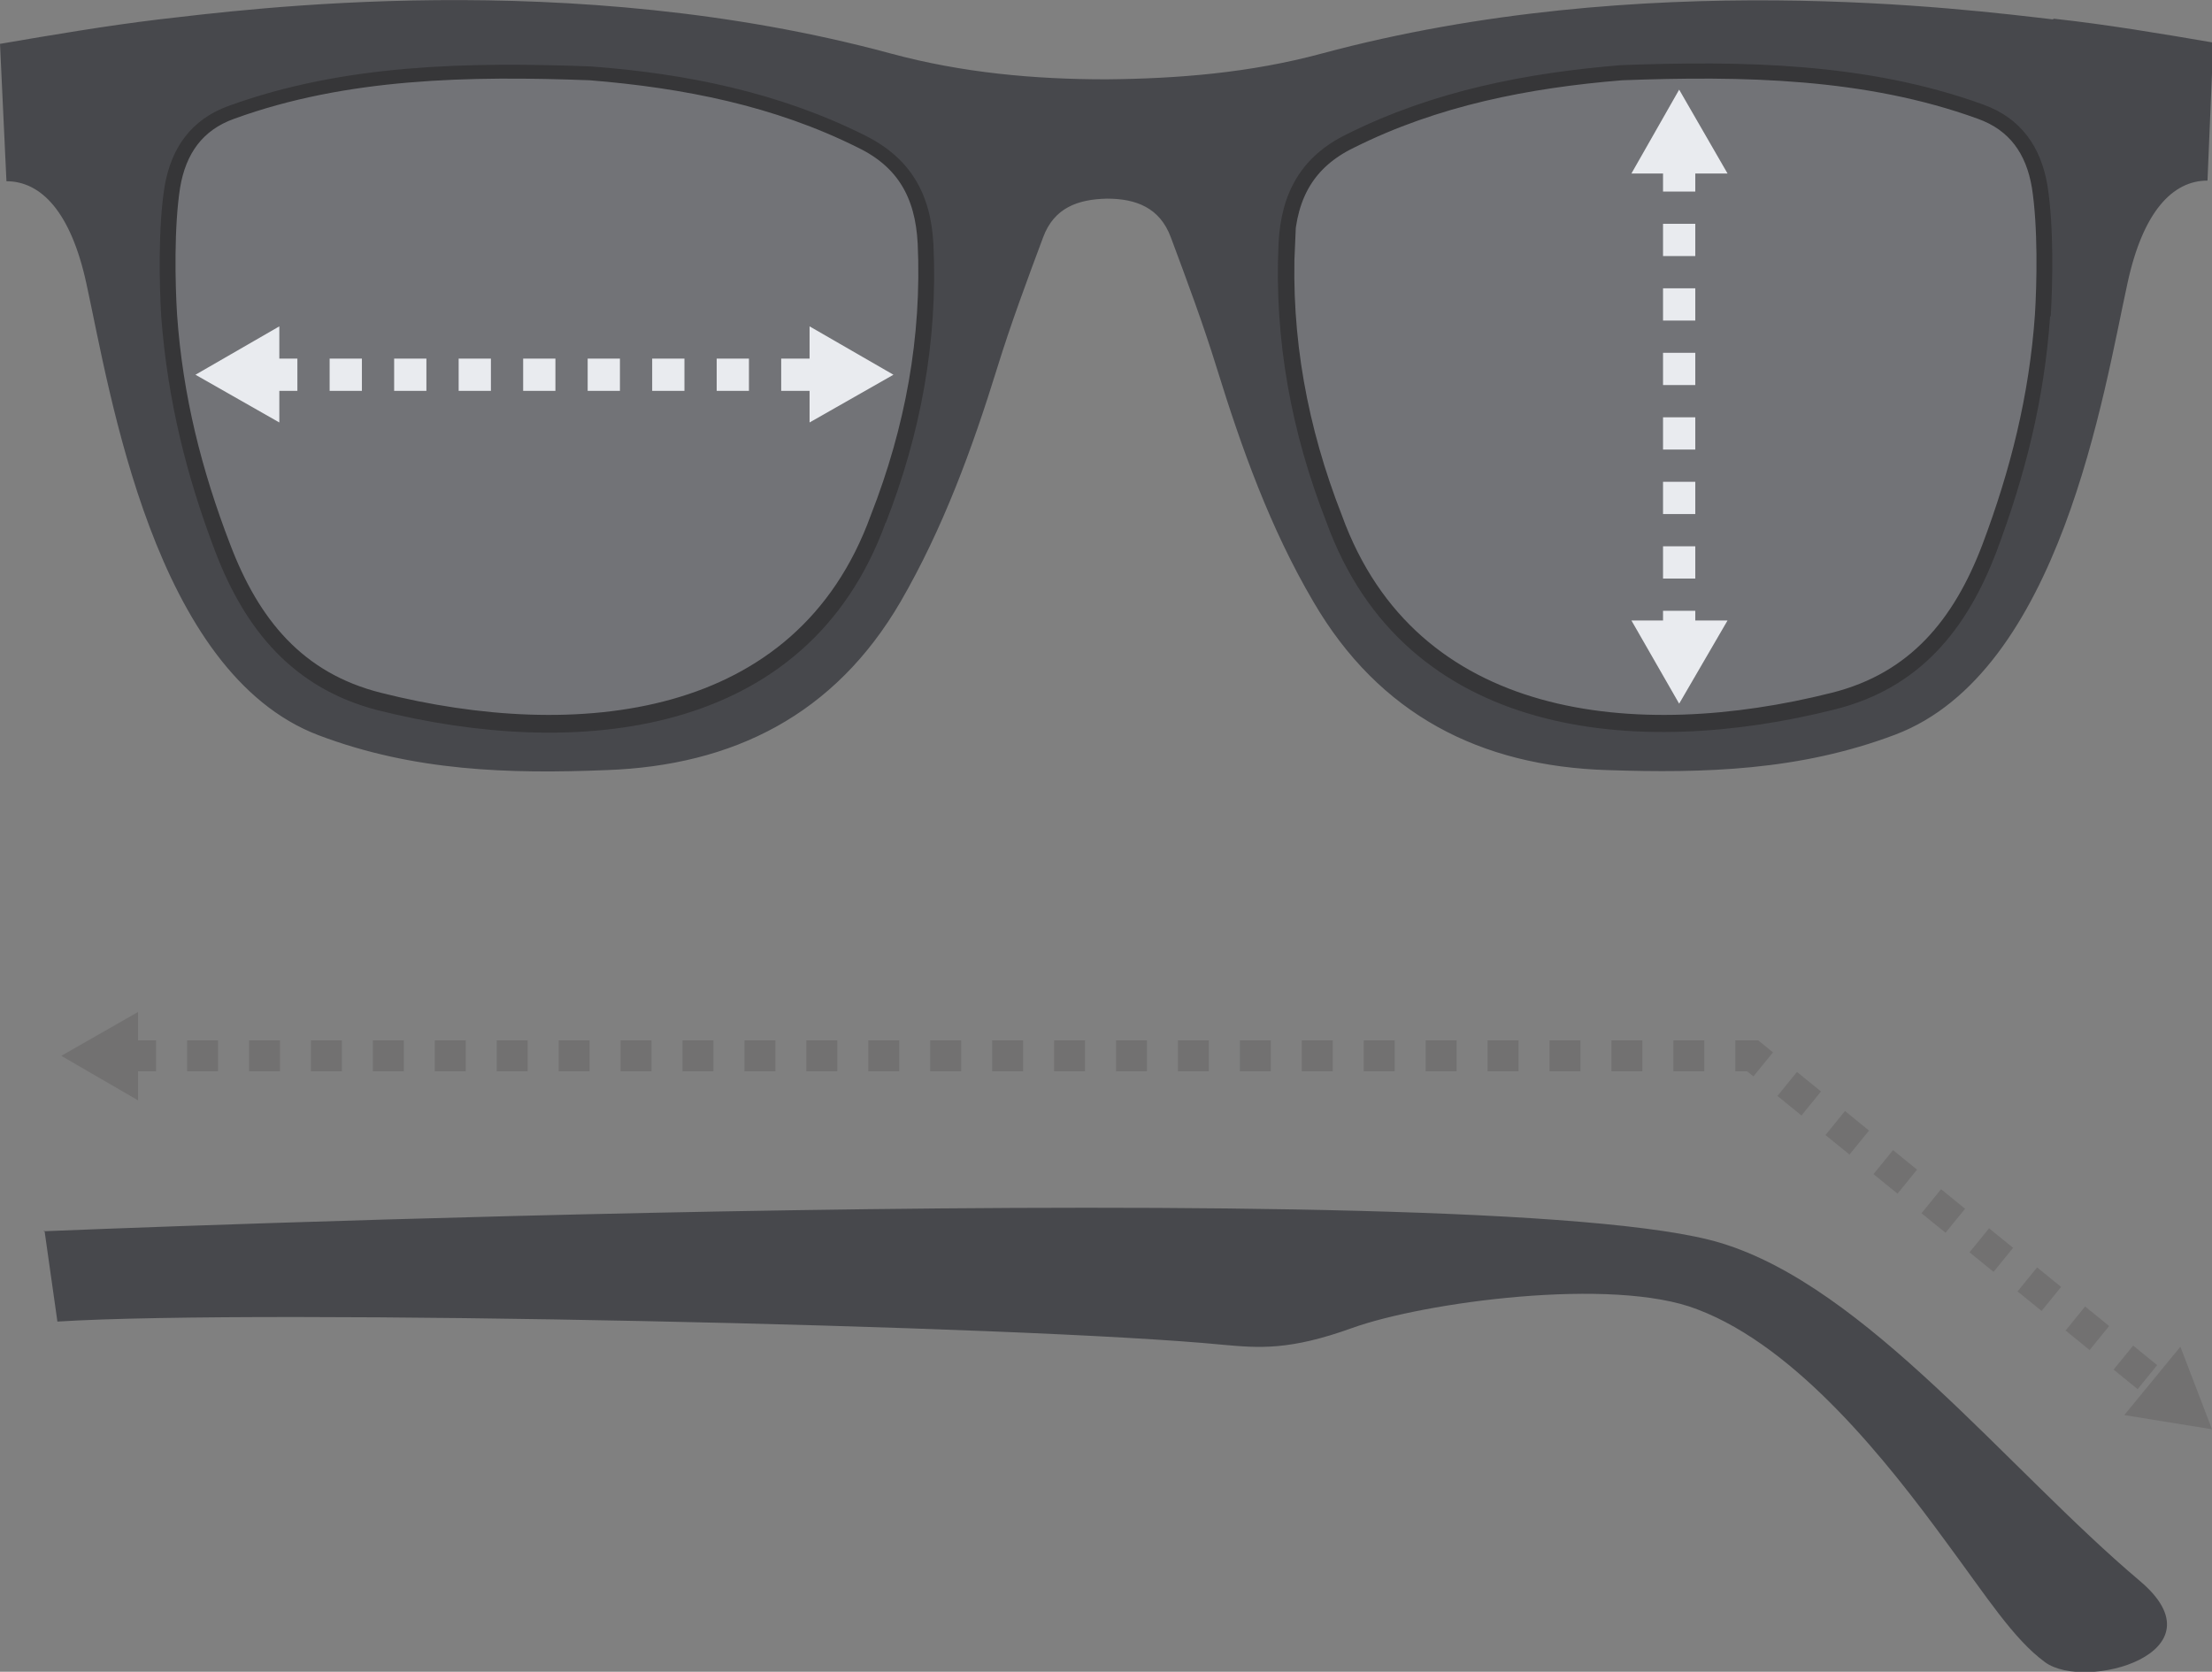<?xml version="1.0" encoding="UTF-8"?><svg xmlns="http://www.w3.org/2000/svg" viewBox="0 0 34.29 25.92"><rect x="0" y="0" width="34.29" height="25.92" fill="#808080" stroke="none"/><g style="isolation:isolate;"><g id="b"><g id="c"><g><path d="M.69,19.08l.2,1.41c3.18-.2,15.03,.06,18.07,.36,.56,.05,1.03,.09,2-.26,1.11-.4,4.04-.8,5.35-.29,1.56,.59,2.96,2.38,3.86,3.61,.63,.85,1.04,1.5,1.53,1.86,.62,.46,2.8-.14,1.47-1.26-2.05-1.73-4.24-4.56-6.5-5.24-3.66-1.11-26-.18-26-.18Z" style="fill:#47484c;"/><g><polyline points="1.94 16.37 2.78 16.37 27.17 16.37 33.52 21.54" style="fill:none; stroke:#727171; stroke-dasharray:0 0 .48 .48; stroke-miterlimit:10; stroke-width:.48px;"/><polygon points="2.14 17.06 .95 16.37 2.14 15.69 2.14 17.06" style="fill:#727171;"/><polygon points="32.93 21.94 34.29 22.16 33.8 20.88 32.93 21.94" style="fill:#727171;"/></g><g><g style="mix-blend-mode:multiply; opacity:.7;"><path d="M19.82,3.76c.04-.79,.36-1.35,1.06-1.69,1.34-.67,2.78-.95,4.25-1.07,1.88-.07,3.82-.04,5.61,.61,.59,.21,.9,.66,1,1.26,.1,.64,.08,1.53,.05,2.02-.09,1.29-.39,2.47-.83,3.64-.46,1.21-1.19,2.12-2.51,2.45-3.06,.77-6.66,.46-7.88-2.91-.54-1.38-.81-2.82-.74-4.32Zm-5.35,0c-.04-.79-.36-1.35-1.06-1.69-1.34-.67-2.78-.95-4.25-1.07-1.88-.07-3.82-.04-5.61,.61-.59,.21-.9,.66-1,1.26-.1,.64-.08,1.53-.05,2.02,.09,1.29,.39,2.47,.84,3.64,.46,1.21,1.19,2.12,2.51,2.45,3.06,.77,6.66,.46,7.88-2.91,.54-1.38,.81-2.82,.74-4.32Z" style="fill:#6c6d73;"/></g><path d="M19.82,3.76c.04-.79,.36-1.35,1.06-1.69,1.34-.67,2.78-.95,4.25-1.07,1.88-.07,3.82-.04,5.61,.61,.59,.21,.9,.66,1,1.26,.1,.64,.08,1.53,.05,2.02-.09,1.29-.39,2.47-.83,3.64-.46,1.21-1.19,2.12-2.51,2.45-3.06,.77-6.66,.46-7.88-2.91-.54-1.38-.81-2.82-.74-4.32Zm-5.35,0c-.04-.79-.36-1.35-1.06-1.69-1.34-.67-2.78-.95-4.25-1.07-1.88-.07-3.82-.04-5.61,.61-.59,.21-.9,.66-1,1.26-.1,.64-.08,1.53-.05,2.02,.09,1.29,.39,2.47,.84,3.64,.46,1.21,1.19,2.12,2.51,2.45,3.06,.77,6.66,.46,7.88-2.91,.54-1.38,.81-2.82,.74-4.32Z" style="fill:none; stroke:#363638; stroke-miterlimit:10; stroke-width:.49px;"/></g><path d="M31.82,.3c-1.31-.15-6.35-.81-11.33,.53-1.11,.3-2.23,.39-3.34,.4-1.11,0-2.23-.1-3.34-.4C8.83-.52,3.79,.15,2.47,.3c-.83,.1-1.65,.24-2.47,.38L.1,2.81c.54,0,1,.48,1.24,1.59,.37,1.69,1.04,6.03,3.6,7,1.48,.56,2.96,.6,4.46,.54,1.97-.07,3.54-.86,4.56-2.61,.66-1.14,1.11-2.37,1.5-3.63,.21-.68,.46-1.35,.71-2.02,.17-.46,.54-.59,.99-.6,.45,0,.82,.14,.99,.6,.25,.67,.5,1.34,.71,2.02,.39,1.26,.83,2.49,1.5,3.63,1.02,1.75,2.59,2.55,4.56,2.61,1.5,.05,2.98,.01,4.46-.55,2.56-.97,3.23-5.31,3.6-7,.24-1.11,.7-1.59,1.24-1.59l.09-2.14c-.82-.14-1.65-.28-2.47-.37ZM13.73,8.1c-1.22,3.37-4.82,3.68-7.88,2.91-1.31-.34-2.05-1.25-2.51-2.45-.45-1.18-.74-2.35-.84-3.64-.03-.49-.05-1.39,.05-2.02,.1-.6,.41-1.05,1-1.26,1.79-.65,3.73-.68,5.61-.61,1.47,.11,2.91,.4,4.25,1.07,.7,.35,1.02,.9,1.06,1.69,.07,1.5-.2,2.94-.74,4.32Zm18.05-3.19c-.09,1.29-.39,2.47-.83,3.64-.46,1.21-1.19,2.12-2.51,2.45-3.06,.77-6.66,.46-7.88-2.91-.54-1.38-.81-2.82-.74-4.32,.04-.79,.36-1.35,1.06-1.69,1.34-.67,2.78-.95,4.25-1.07,1.88-.07,3.82-.04,5.61,.61,.59,.21,.9,.66,1,1.26,.1,.64,.08,1.53,.05,2.02Z" style="fill:#47484c;"/><g><line x1="4.11" y1="5.81" x2="12.77" y2="5.81" style="fill:none; stroke:#e9ebef; stroke-dasharray:0 0 .5 .5; stroke-miterlimit:10; stroke-width:.5px;"/><polygon points="4.33 6.55 3.03 5.81 4.33 5.06 4.33 6.55" style="fill:#e9ebef;"/><polygon points="12.55 6.55 13.85 5.81 12.55 5.06 12.55 6.55" style="fill:#e9ebef;"/></g><g><line x1="26.03" y1="2.47" x2="26.03" y2="9.83" style="fill:none; stroke:#e9ebef; stroke-dasharray:0 0 .5 .5; stroke-miterlimit:10; stroke-width:.5px;"/><polygon points="25.29 2.69 26.03 1.39 26.78 2.69 25.29 2.69" style="fill:#e9ebef;"/><polygon points="25.29 9.62 26.03 10.91 26.78 9.62 25.29 9.62" style="fill:#e9ebef;"/></g></g></g></g></g></svg>